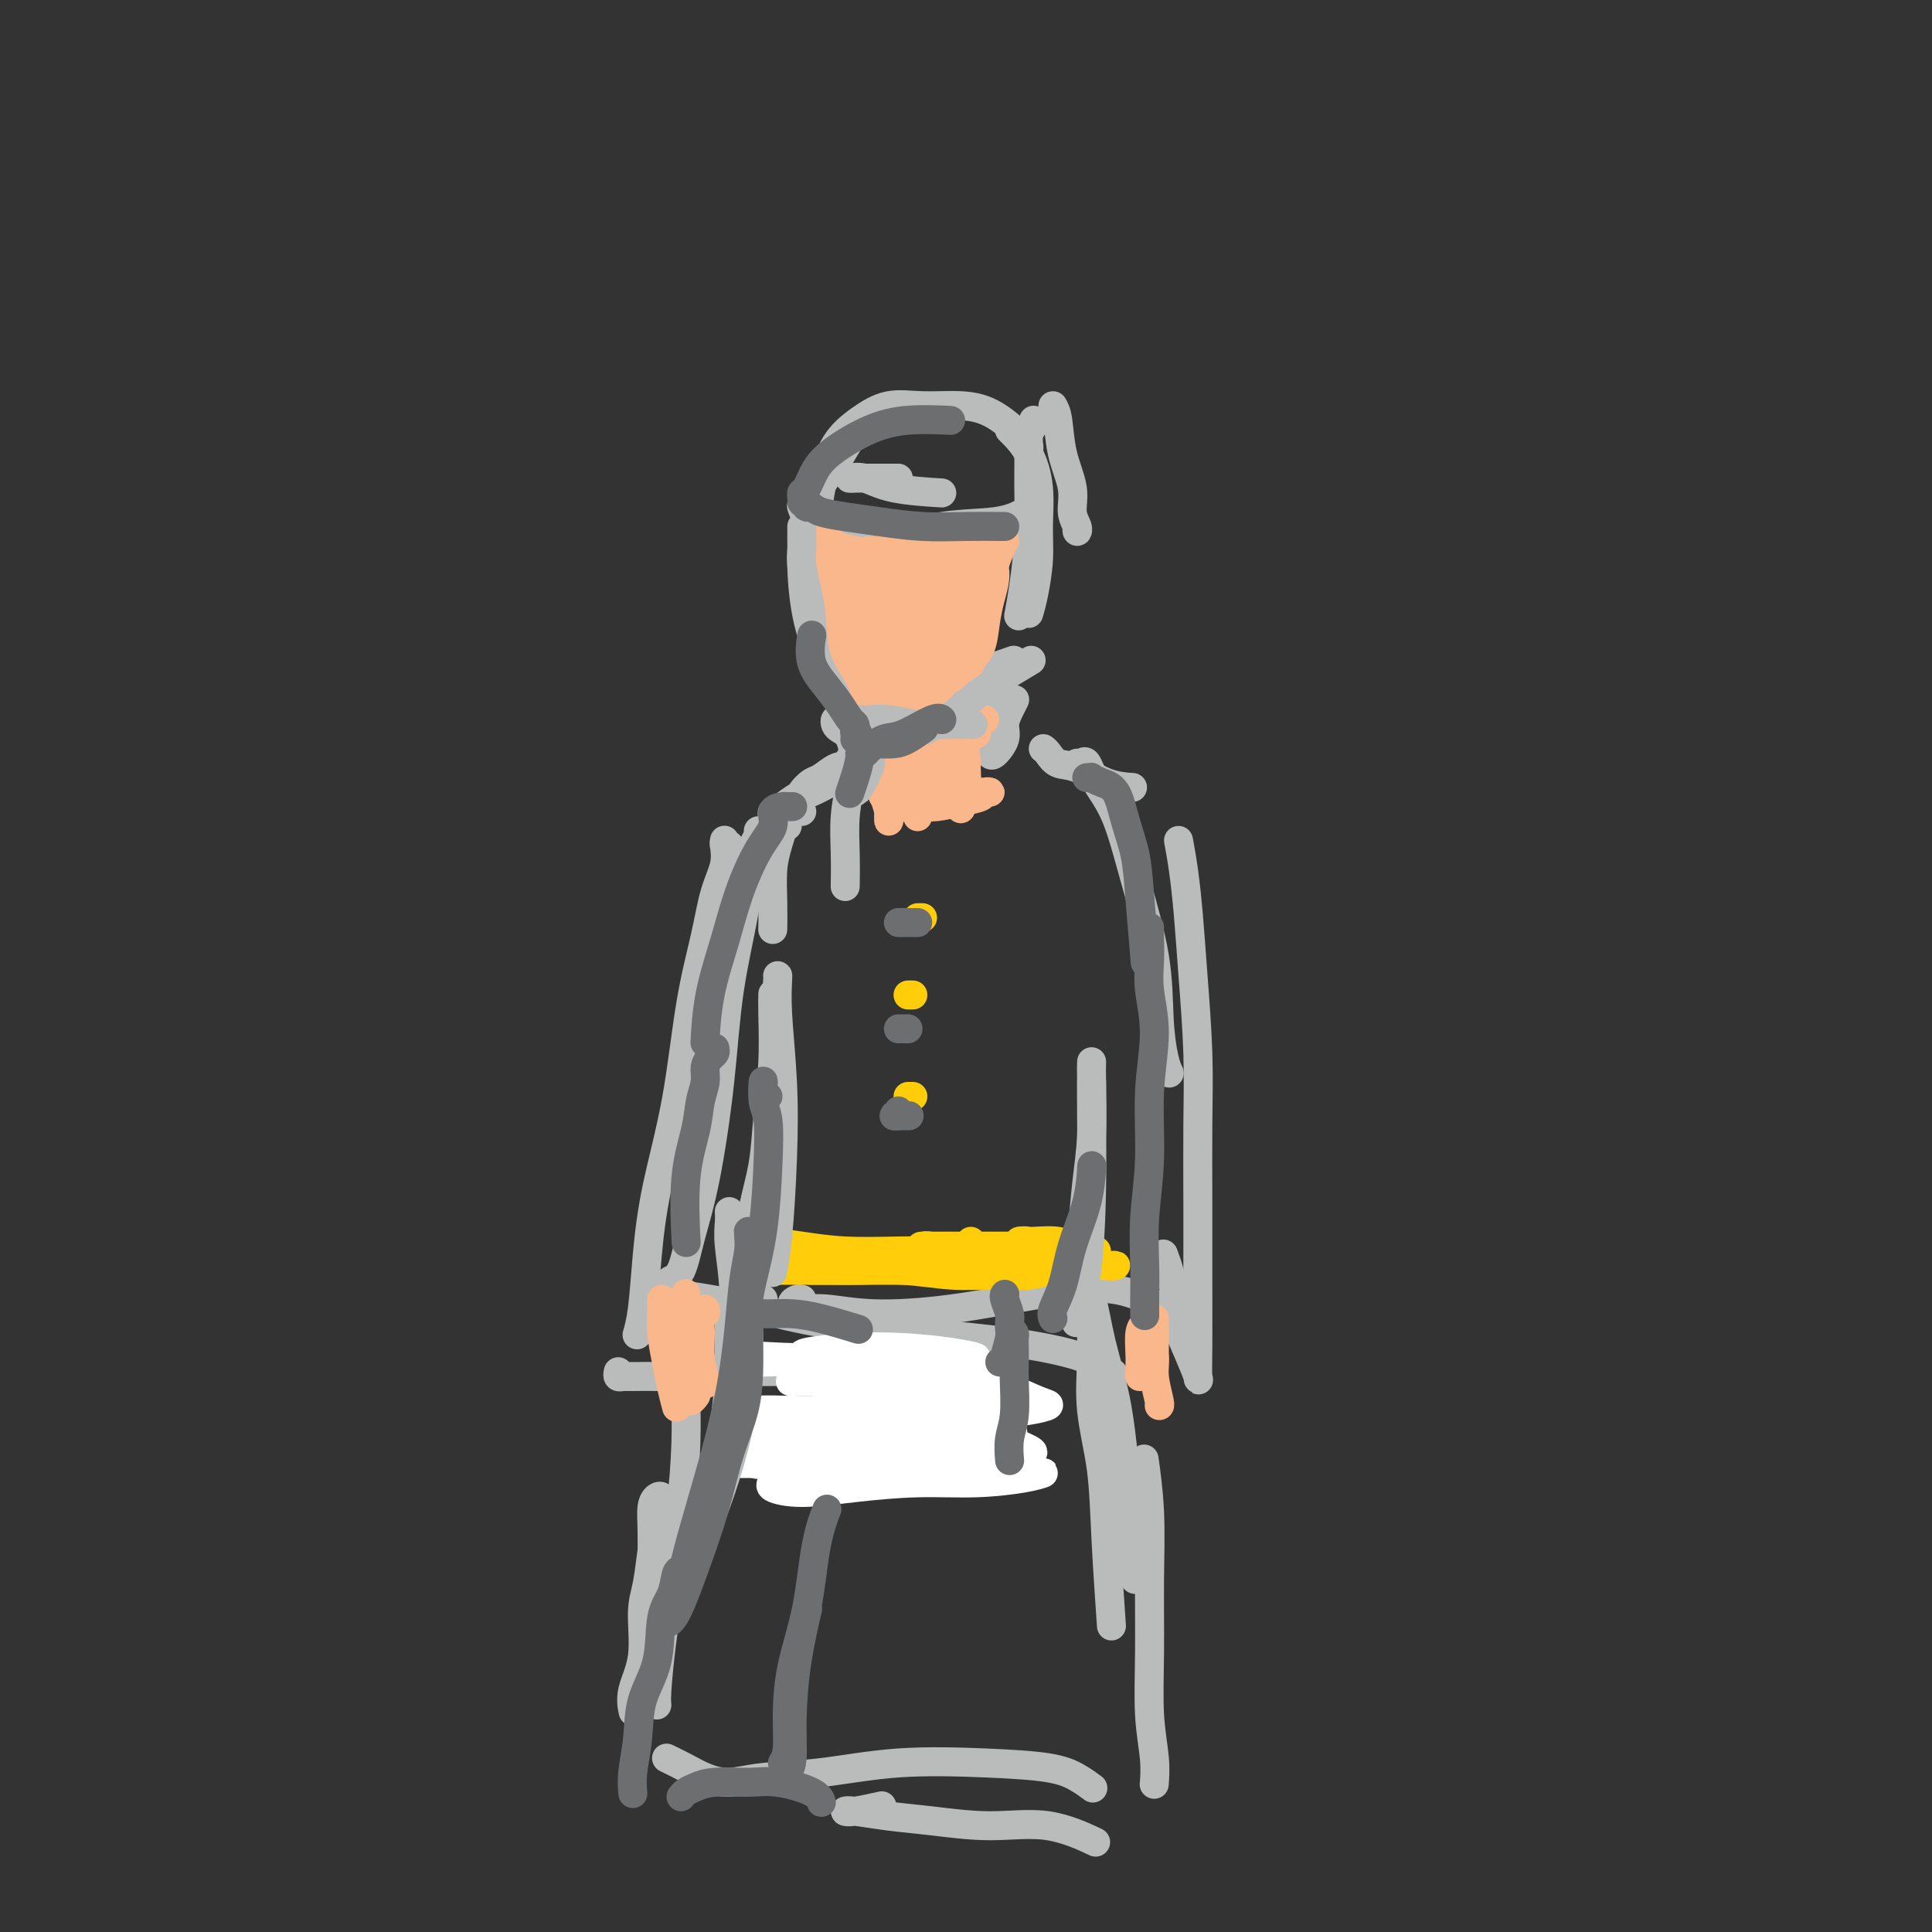 <svg viewBox='0 0 400 400' version='1.1' xmlns='http://www.w3.org/2000/svg' xmlns:xlink='http://www.w3.org/1999/xlink'><rect x="0" y="0" width="400" height="400" fill="#333333" stroke="none"/><g fill='none' stroke='rgb(186,187,187)' stroke-width='6' stroke-linecap='round' stroke-linejoin='round'><path d='M183,87c0.058,-0.207 0.117,-0.414 -1,0c-1.117,0.414 -3.408,1.450 -5,3c-1.592,1.550 -2.484,3.614 -4,6c-1.516,2.386 -3.658,5.094 -5,8c-1.342,2.906 -1.886,6.010 -2,10c-0.114,3.990 0.202,8.866 1,13c0.798,4.134 2.077,7.525 4,11c1.923,3.475 4.491,7.032 7,9c2.509,1.968 4.960,2.345 8,2c3.040,-0.345 6.671,-1.412 10,-3c3.329,-1.588 6.358,-3.697 8,-5c1.642,-1.303 1.898,-1.801 2,-2c0.102,-0.199 0.051,-0.100 0,0'/><path d='M213,93c0.097,-0.341 0.194,-0.682 -1,-2c-1.194,-1.318 -3.679,-3.613 -6,-5c-2.321,-1.387 -4.477,-1.865 -7,-2c-2.523,-0.135 -5.414,0.074 -8,0c-2.586,-0.074 -4.867,-0.432 -7,0c-2.133,0.432 -4.118,1.654 -6,3c-1.882,1.346 -3.660,2.817 -5,5c-1.340,2.183 -2.241,5.077 -3,9c-0.759,3.923 -1.376,8.874 -2,13c-0.624,4.126 -1.256,7.427 -1,11c0.256,3.573 1.401,7.419 3,10c1.599,2.581 3.652,3.896 7,5c3.348,1.104 7.990,1.997 12,2c4.010,0.003 7.387,-0.884 11,-2c3.613,-1.116 7.461,-2.462 9,-3c1.539,-0.538 0.770,-0.269 0,0'/><path d='M166,105c-0.059,-0.186 -0.117,-0.372 0,0c0.117,0.372 0.410,1.303 1,2c0.590,0.697 1.478,1.162 4,2c2.522,0.838 6.680,2.049 11,2c4.320,-0.049 8.804,-1.358 13,-2c4.196,-0.642 8.104,-0.615 11,-1c2.896,-0.385 4.780,-1.181 6,-2c1.220,-0.819 1.777,-1.663 2,-2c0.223,-0.337 0.111,-0.169 0,0'/><path d='M186,99c-2.243,0.004 -4.486,0.008 -6,0c-1.514,-0.008 -2.299,-0.026 -3,0c-0.701,0.026 -1.318,0.098 -1,0c0.318,-0.098 1.570,-0.367 3,0c1.430,0.367 3.039,1.368 6,2c2.961,0.632 7.275,0.895 9,1c1.725,0.105 0.863,0.053 0,0'/><path d='M218,84c0.372,0.653 0.745,1.306 1,3c0.255,1.694 0.394,4.431 1,7c0.606,2.569 1.679,4.972 2,7c0.321,2.028 -0.110,3.682 0,5c0.110,1.318 0.761,2.302 1,3c0.239,0.698 0.064,1.111 0,1c-0.064,-0.111 -0.018,-0.746 0,-1c0.018,-0.254 0.009,-0.127 0,0'/><path d='M176,157c-0.030,0.130 -0.061,0.260 0,1c0.061,0.740 0.212,2.091 0,4c-0.212,1.909 -0.789,4.378 -1,7c-0.211,2.622 -0.057,5.398 0,8c0.057,2.602 0.016,5.029 0,6c-0.016,0.971 -0.008,0.485 0,0'/><path d='M177,158c0.000,0.536 0.000,1.071 0,2c0.000,0.929 0.000,2.250 0,3c0.000,0.750 0.000,0.929 0,1c-0.000,0.071 0.000,0.036 0,0'/><path d='M166,168c-0.406,-0.355 -0.811,-0.710 -1,-1c-0.189,-0.290 -0.161,-0.516 0,-1c0.161,-0.484 0.454,-1.228 1,-2c0.546,-0.772 1.345,-1.573 2,-2c0.655,-0.427 1.166,-0.480 2,-1c0.834,-0.520 1.990,-1.505 3,-2c1.010,-0.495 1.873,-0.499 2,0c0.127,0.499 -0.483,1.499 -1,2c-0.517,0.501 -0.941,0.501 -2,1c-1.059,0.499 -2.753,1.496 -4,2c-1.247,0.504 -2.047,0.513 -3,1c-0.953,0.487 -2.060,1.450 -3,2c-0.940,0.550 -1.715,0.687 -2,1c-0.285,0.313 -0.082,0.804 0,1c0.082,0.196 0.041,0.098 0,0'/><path d='M163,171c-0.340,0.188 -0.679,0.377 -1,1c-0.321,0.623 -0.622,1.681 -1,3c-0.378,1.319 -0.833,2.900 -1,5c-0.167,2.100 -0.045,4.719 0,7c0.045,2.281 0.013,4.223 0,5c-0.013,0.777 -0.006,0.388 0,0'/><path d='M157,172c0.085,0.301 0.171,0.602 0,1c-0.171,0.398 -0.597,0.892 -1,2c-0.403,1.108 -0.782,2.830 -1,5c-0.218,2.170 -0.275,4.787 -1,9c-0.725,4.213 -2.119,10.021 -3,16c-0.881,5.979 -1.249,12.128 -2,19c-0.751,6.872 -1.886,14.469 -3,20c-1.114,5.531 -2.206,8.998 -3,12c-0.794,3.002 -1.291,5.539 -2,7c-0.709,1.461 -1.631,1.846 -2,2c-0.369,0.154 -0.184,0.077 0,0'/><path d='M147,198c0.342,-1.645 0.684,-3.290 1,-5c0.316,-1.710 0.607,-3.484 1,-5c0.393,-1.516 0.890,-2.773 1,-4c0.110,-1.227 -0.167,-2.422 0,-3c0.167,-0.578 0.778,-0.537 1,-1c0.222,-0.463 0.056,-1.429 0,-2c-0.056,-0.571 -0.001,-0.745 0,-1c0.001,-0.255 -0.053,-0.589 0,-1c0.053,-0.411 0.212,-0.898 0,-1c-0.212,-0.102 -0.795,0.181 -1,0c-0.205,-0.181 -0.032,-0.827 0,-1c0.032,-0.173 -0.078,0.126 0,1c0.078,0.874 0.342,2.322 0,4c-0.342,1.678 -1.292,3.587 -2,6c-0.708,2.413 -1.173,5.330 -2,9c-0.827,3.670 -2.014,8.095 -3,14c-0.986,5.905 -1.770,13.292 -3,20c-1.230,6.708 -2.904,12.737 -4,18c-1.096,5.263 -1.613,9.761 -2,14c-0.387,4.239 -0.643,8.218 -1,11c-0.357,2.782 -0.816,4.366 -1,5c-0.184,0.634 -0.092,0.317 0,0'/><path d='M128,284c-0.081,0.423 -0.163,0.847 0,1c0.163,0.153 0.569,0.037 1,0c0.431,-0.037 0.885,0.005 2,0c1.115,-0.005 2.890,-0.057 5,0c2.110,0.057 4.556,0.224 8,0c3.444,-0.224 7.885,-0.838 13,-1c5.115,-0.162 10.905,0.128 16,1c5.095,0.872 9.495,2.325 13,4c3.505,1.675 6.115,3.573 8,5c1.885,1.427 3.046,2.384 4,3c0.954,0.616 1.701,0.890 2,1c0.299,0.110 0.149,0.055 0,0'/><path d='M157,299c-0.315,0.366 -0.630,0.731 -1,1c-0.370,0.269 -0.796,0.440 -1,1c-0.204,0.560 -0.185,1.509 1,2c1.185,0.491 3.537,0.524 7,1c3.463,0.476 8.036,1.396 13,1c4.964,-0.396 10.320,-2.106 15,-3c4.680,-0.894 8.683,-0.971 12,-1c3.317,-0.029 5.948,-0.008 7,0c1.052,0.008 0.526,0.004 0,0'/><path d='M223,158c0.344,0.085 0.688,0.170 1,0c0.312,-0.170 0.591,-0.596 1,0c0.409,0.596 0.946,2.215 2,4c1.054,1.785 2.625,3.738 4,7c1.375,3.262 2.554,7.834 4,13c1.446,5.166 3.158,10.926 4,16c0.842,5.074 0.813,9.463 1,13c0.187,3.537 0.589,6.221 1,8c0.411,1.779 0.832,2.651 1,3c0.168,0.349 0.084,0.174 0,0'/><path d='M244,174c0.332,1.806 0.663,3.613 1,6c0.337,2.387 0.679,5.355 1,9c0.321,3.645 0.622,7.966 1,13c0.378,5.034 0.833,10.782 1,16c0.167,5.218 0.044,9.906 0,15c-0.044,5.094 -0.010,10.595 0,16c0.010,5.405 -0.003,10.716 0,16c0.003,5.284 0.021,10.541 0,14c-0.021,3.459 -0.083,5.119 0,6c0.083,0.881 0.310,0.983 0,0c-0.310,-0.983 -1.158,-3.050 -2,-5c-0.842,-1.950 -1.680,-3.784 -2,-5c-0.320,-1.216 -0.123,-1.815 0,-3c0.123,-1.185 0.173,-2.956 0,-4c-0.173,-1.044 -0.568,-1.363 -1,-2c-0.432,-0.637 -0.899,-1.593 -1,-2c-0.101,-0.407 0.165,-0.263 0,-1c-0.165,-0.737 -0.761,-2.353 -1,-3c-0.239,-0.647 -0.119,-0.323 0,0'/><path d='M206,140c-0.030,0.262 -0.061,0.525 0,1c0.061,0.475 0.212,1.164 0,2c-0.212,0.836 -0.787,1.820 -1,3c-0.213,1.180 -0.063,2.556 0,4c0.063,1.444 0.041,2.956 0,4c-0.041,1.044 -0.099,1.619 0,2c0.099,0.381 0.356,0.568 1,0c0.644,-0.568 1.675,-1.890 2,-3c0.325,-1.110 -0.057,-2.009 0,-3c0.057,-0.991 0.554,-2.075 1,-3c0.446,-0.925 0.842,-1.693 1,-2c0.158,-0.307 0.079,-0.154 0,0'/><path d='M216,155c0.279,0.204 0.559,0.409 1,1c0.441,0.591 1.044,1.570 2,2c0.956,0.430 2.267,0.311 4,1c1.733,0.689 3.890,2.185 6,3c2.110,0.815 4.174,0.947 5,1c0.826,0.053 0.413,0.026 0,0'/><path d='M142,276c-0.001,0.153 -0.003,0.306 0,1c0.003,0.694 0.009,1.929 0,4c-0.009,2.071 -0.033,4.980 0,8c0.033,3.020 0.124,6.153 0,10c-0.124,3.847 -0.464,8.407 -1,13c-0.536,4.593 -1.268,9.217 -2,14c-0.732,4.783 -1.464,9.725 -2,14c-0.536,4.275 -0.875,7.882 -1,10c-0.125,2.118 -0.036,2.748 0,3c0.036,0.252 0.018,0.126 0,0'/><path d='M135,332c-0.006,-2.189 -0.012,-4.377 0,-7c0.012,-2.623 0.043,-5.679 0,-8c-0.043,-2.321 -0.158,-3.906 0,-5c0.158,-1.094 0.589,-1.695 1,-2c0.411,-0.305 0.801,-0.312 1,0c0.199,0.312 0.207,0.942 0,2c-0.207,1.058 -0.628,2.542 -1,4c-0.372,1.458 -0.696,2.889 -1,5c-0.304,2.111 -0.589,4.902 -1,7c-0.411,2.098 -0.947,3.501 -1,6c-0.053,2.499 0.378,6.092 0,9c-0.378,2.908 -1.563,5.129 -2,7c-0.437,1.871 -0.125,3.392 0,4c0.125,0.608 0.062,0.304 0,0'/><path d='M138,364c1.352,0.656 2.703,1.312 4,2c1.297,0.688 2.539,1.406 4,2c1.461,0.594 3.140,1.062 5,1c1.860,-0.062 3.900,-0.655 7,-1c3.100,-0.345 7.259,-0.441 12,-1c4.741,-0.559 10.062,-1.582 16,-2c5.938,-0.418 12.492,-0.231 18,0c5.508,0.231 9.971,0.505 13,1c3.029,0.495 4.623,1.210 6,2c1.377,0.790 2.536,1.654 3,2c0.464,0.346 0.232,0.173 0,0'/><path d='M182,374c0.501,-0.111 1.002,-0.223 0,0c-1.002,0.223 -3.505,0.780 -5,1c-1.495,0.220 -1.980,0.102 -2,0c-0.020,-0.102 0.426,-0.188 2,0c1.574,0.188 4.276,0.650 7,1c2.724,0.350 5.470,0.588 9,1c3.530,0.412 7.843,0.997 12,1c4.157,0.003 8.158,-0.576 12,0c3.842,0.576 7.526,2.307 9,3c1.474,0.693 0.737,0.346 0,0'/><path d='M239,369c-0.030,0.373 -0.061,0.746 0,0c0.061,-0.746 0.213,-2.610 0,-5c-0.213,-2.390 -0.793,-5.307 -1,-9c-0.207,-3.693 -0.042,-8.161 0,-13c0.042,-4.839 -0.040,-10.050 0,-15c0.040,-4.950 0.203,-9.640 0,-14c-0.203,-4.360 -0.772,-8.388 -1,-10c-0.228,-1.612 -0.114,-0.806 0,0'/><path d='M137,266c-0.331,0.329 -0.662,0.658 0,1c0.662,0.342 2.317,0.696 4,1c1.683,0.304 3.395,0.556 6,1c2.605,0.444 6.103,1.080 10,2c3.897,0.920 8.194,2.124 14,3c5.806,0.876 13.122,1.422 20,2c6.878,0.578 13.318,1.186 19,2c5.682,0.814 10.607,1.835 14,3c3.393,1.165 5.255,2.476 6,3c0.745,0.524 0.372,0.262 0,0'/><path d='M166,269c-0.275,-0.081 -0.549,-0.161 -1,0c-0.451,0.161 -1.077,0.564 -1,1c0.077,0.436 0.859,0.906 2,1c1.141,0.094 2.642,-0.189 5,0c2.358,0.189 5.572,0.850 10,1c4.428,0.150 10.071,-0.211 16,-1c5.929,-0.789 12.146,-2.005 18,-3c5.854,-0.995 11.345,-1.768 16,-1c4.655,0.768 8.473,3.077 10,4c1.527,0.923 0.764,0.462 0,0'/><path d='M214,87c0.114,0.277 0.227,0.555 0,1c-0.227,0.445 -0.796,1.058 -1,2c-0.204,0.942 -0.044,2.215 0,4c0.044,1.785 -0.027,4.083 0,7c0.027,2.917 0.152,6.452 0,10c-0.152,3.548 -0.579,7.109 -1,10c-0.421,2.891 -0.834,5.112 -1,6c-0.166,0.888 -0.083,0.444 0,0'/><path d='M213,127c0.307,-1.058 0.613,-2.117 1,-4c0.387,-1.883 0.854,-4.592 1,-7c0.146,-2.408 -0.027,-4.516 0,-7c0.027,-2.484 0.256,-5.345 0,-8c-0.256,-2.655 -0.996,-5.103 -2,-7c-1.004,-1.897 -2.270,-3.241 -3,-4c-0.730,-0.759 -0.923,-0.931 -1,-1c-0.077,-0.069 -0.039,-0.034 0,0'/></g>
<g fill='none' stroke='rgb(251,183,140)' stroke-width='6' stroke-linecap='round' stroke-linejoin='round'><path d='M169,116c-0.397,0.762 -0.793,1.524 -1,2c-0.207,0.476 -0.223,0.667 0,2c0.223,1.333 0.686,3.808 1,6c0.314,2.192 0.480,4.102 1,6c0.520,1.898 1.396,3.783 2,5c0.604,1.217 0.936,1.767 1,2c0.064,0.233 -0.141,0.149 0,0c0.141,-0.149 0.627,-0.362 1,-1c0.373,-0.638 0.632,-1.702 1,-2c0.368,-0.298 0.844,0.169 1,0c0.156,-0.169 -0.010,-0.973 0,-2c0.010,-1.027 0.195,-2.276 0,-3c-0.195,-0.724 -0.770,-0.921 -1,-1c-0.230,-0.079 -0.115,-0.039 0,0'/><path d='M168,114c-0.002,0.191 -0.003,0.383 0,1c0.003,0.617 0.011,1.661 0,2c-0.011,0.339 -0.041,-0.027 0,1c0.041,1.027 0.151,3.448 0,5c-0.151,1.552 -0.564,2.236 0,4c0.564,1.764 2.106,4.607 3,7c0.894,2.393 1.141,4.335 2,6c0.859,1.665 2.331,3.054 4,4c1.669,0.946 3.536,1.450 5,2c1.464,0.550 2.526,1.145 4,1c1.474,-0.145 3.362,-1.031 5,-2c1.638,-0.969 3.027,-2.023 4,-3c0.973,-0.977 1.531,-1.878 2,-3c0.469,-1.122 0.848,-2.463 1,-3c0.152,-0.537 0.076,-0.268 0,0'/><path d='M173,113c-0.000,0.228 -0.001,0.456 0,1c0.001,0.544 0.003,1.404 0,3c-0.003,1.596 -0.011,3.928 0,6c0.011,2.072 0.042,3.882 0,6c-0.042,2.118 -0.155,4.542 0,6c0.155,1.458 0.580,1.950 1,2c0.420,0.050 0.837,-0.343 1,-1c0.163,-0.657 0.073,-1.579 0,-3c-0.073,-1.421 -0.128,-3.342 0,-5c0.128,-1.658 0.440,-3.051 0,-5c-0.440,-1.949 -1.631,-4.452 -2,-6c-0.369,-1.548 0.083,-2.141 0,-3c-0.083,-0.859 -0.700,-1.985 -1,-2c-0.300,-0.015 -0.284,1.082 0,2c0.284,0.918 0.835,1.657 1,3c0.165,1.343 -0.058,3.288 0,5c0.058,1.712 0.396,3.190 1,5c0.604,1.810 1.472,3.953 2,6c0.528,2.047 0.715,4.000 1,5c0.285,1.000 0.668,1.049 1,1c0.332,-0.049 0.612,-0.194 1,-1c0.388,-0.806 0.885,-2.273 1,-4c0.115,-1.727 -0.150,-3.715 0,-6c0.150,-2.285 0.716,-4.868 1,-7c0.284,-2.132 0.286,-3.812 0,-5c-0.286,-1.188 -0.861,-1.885 -1,-2c-0.139,-0.115 0.159,0.351 0,1c-0.159,0.649 -0.773,1.483 -1,3c-0.227,1.517 -0.065,3.719 0,6c0.065,2.281 0.032,4.640 0,7'/><path d='M179,131c-0.296,3.234 -0.037,3.820 0,5c0.037,1.180 -0.148,2.954 0,4c0.148,1.046 0.628,1.365 1,1c0.372,-0.365 0.635,-1.414 1,-3c0.365,-1.586 0.830,-3.711 1,-6c0.170,-2.289 0.045,-4.743 0,-7c-0.045,-2.257 -0.008,-4.318 0,-6c0.008,-1.682 -0.012,-2.986 0,-3c0.012,-0.014 0.055,1.263 0,3c-0.055,1.737 -0.207,3.934 0,6c0.207,2.066 0.773,4.001 1,6c0.227,1.999 0.116,4.061 0,6c-0.116,1.939 -0.238,3.756 0,5c0.238,1.244 0.834,1.915 1,2c0.166,0.085 -0.099,-0.416 0,-1c0.099,-0.584 0.562,-1.252 1,-3c0.438,-1.748 0.849,-4.577 1,-7c0.151,-2.423 0.040,-4.440 0,-7c-0.040,-2.560 -0.011,-5.662 0,-8c0.011,-2.338 0.003,-3.910 0,-4c-0.003,-0.090 -0.001,1.303 0,3c0.001,1.697 -0.001,3.699 0,6c0.001,2.301 0.003,4.900 0,7c-0.003,2.100 -0.012,3.702 0,6c0.012,2.298 0.045,5.293 0,7c-0.045,1.707 -0.167,2.128 0,2c0.167,-0.128 0.622,-0.804 1,-2c0.378,-1.196 0.679,-2.913 1,-5c0.321,-2.087 0.660,-4.543 1,-7'/><path d='M189,131c0.691,-3.118 0.917,-4.912 1,-7c0.083,-2.088 0.022,-4.471 0,-6c-0.022,-1.529 -0.006,-2.206 0,-2c0.006,0.206 0.002,1.294 0,3c-0.002,1.706 -0.001,4.030 0,6c0.001,1.970 0.003,3.588 0,6c-0.003,2.412 -0.009,5.620 0,8c0.009,2.380 0.034,3.933 0,5c-0.034,1.067 -0.128,1.647 0,1c0.128,-0.647 0.479,-2.521 1,-5c0.521,-2.479 1.211,-5.565 2,-8c0.789,-2.435 1.677,-4.221 2,-6c0.323,-1.779 0.083,-3.552 0,-5c-0.083,-1.448 -0.007,-2.570 0,-3c0.007,-0.430 -0.055,-0.167 0,0c0.055,0.167 0.225,0.239 0,1c-0.225,0.761 -0.847,2.212 -1,4c-0.153,1.788 0.162,3.914 0,6c-0.162,2.086 -0.800,4.132 -1,6c-0.200,1.868 0.039,3.557 0,5c-0.039,1.443 -0.357,2.640 0,3c0.357,0.360 1.387,-0.115 2,-1c0.613,-0.885 0.809,-2.178 1,-4c0.191,-1.822 0.377,-4.172 1,-6c0.623,-1.828 1.684,-3.134 2,-5c0.316,-1.866 -0.114,-4.293 0,-6c0.114,-1.707 0.773,-2.695 1,-3c0.227,-0.305 0.023,0.072 0,1c-0.023,0.928 0.136,2.408 0,4c-0.136,1.592 -0.568,3.296 -1,5'/><path d='M199,128c-0.158,2.483 -0.055,3.689 0,5c0.055,1.311 0.060,2.726 0,4c-0.060,1.274 -0.185,2.407 0,3c0.185,0.593 0.679,0.645 1,0c0.321,-0.645 0.469,-1.988 1,-3c0.531,-1.012 1.446,-1.692 2,-3c0.554,-1.308 0.747,-3.243 1,-5c0.253,-1.757 0.565,-3.336 1,-5c0.435,-1.664 0.992,-3.413 1,-5c0.008,-1.587 -0.534,-3.013 -1,-4c-0.466,-0.987 -0.856,-1.535 -1,-2c-0.144,-0.465 -0.041,-0.847 0,-1c0.041,-0.153 0.021,-0.076 0,0'/><path d='M203,128c0.362,-0.332 0.724,-0.663 1,-2c0.276,-1.337 0.466,-3.678 1,-6c0.534,-2.322 1.413,-4.625 2,-6c0.587,-1.375 0.882,-1.821 1,-2c0.118,-0.179 0.059,-0.089 0,0'/><path d='M184,153c0.115,0.110 0.231,0.220 0,1c-0.231,0.780 -0.808,2.229 -1,3c-0.192,0.771 0.001,0.865 0,2c-0.001,1.135 -0.196,3.312 0,5c0.196,1.688 0.785,2.888 1,4c0.215,1.112 0.057,2.134 0,2c-0.057,-0.134 -0.014,-1.426 0,-3c0.014,-1.574 0.000,-3.429 0,-5c-0.000,-1.571 0.014,-2.858 0,-4c-0.014,-1.142 -0.056,-2.140 0,-3c0.056,-0.860 0.210,-1.581 0,-2c-0.210,-0.419 -0.785,-0.537 -1,0c-0.215,0.537 -0.069,1.728 0,3c0.069,1.272 0.061,2.623 0,4c-0.061,1.377 -0.175,2.778 0,4c0.175,1.222 0.639,2.263 1,3c0.361,0.737 0.619,1.170 1,1c0.381,-0.170 0.886,-0.944 1,-2c0.114,-1.056 -0.163,-2.393 0,-4c0.163,-1.607 0.764,-3.484 1,-5c0.236,-1.516 0.105,-2.671 0,-3c-0.105,-0.329 -0.186,0.166 0,1c0.186,0.834 0.638,2.005 1,3c0.362,0.995 0.633,1.814 1,3c0.367,1.186 0.830,2.738 1,4c0.170,1.262 0.045,2.235 0,3c-0.045,0.765 -0.012,1.321 0,1c0.012,-0.321 0.003,-1.520 0,-2c-0.003,-0.480 -0.002,-0.240 0,0'/><path d='M185,155c-0.070,0.308 -0.140,0.617 0,1c0.140,0.383 0.488,0.842 1,1c0.512,0.158 1.186,0.015 2,0c0.814,-0.015 1.767,0.097 3,0c1.233,-0.097 2.748,-0.405 4,-1c1.252,-0.595 2.243,-1.479 3,-2c0.757,-0.521 1.281,-0.679 2,-1c0.719,-0.321 1.634,-0.806 2,-1c0.366,-0.194 0.183,-0.097 0,0'/><path d='M189,153c0.162,0.419 0.324,0.839 0,1c-0.324,0.161 -1.136,0.065 -1,0c0.136,-0.065 1.218,-0.098 2,0c0.782,0.098 1.262,0.328 2,0c0.738,-0.328 1.733,-1.212 3,-2c1.267,-0.788 2.807,-1.479 4,-2c1.193,-0.521 2.038,-0.873 3,-1c0.962,-0.127 2.042,-0.028 2,0c-0.042,0.028 -1.206,-0.013 -2,0c-0.794,0.013 -1.219,0.081 -2,0c-0.781,-0.081 -1.920,-0.310 -3,0c-1.080,0.310 -2.102,1.158 -3,2c-0.898,0.842 -1.673,1.677 -3,2c-1.327,0.323 -3.205,0.136 -4,0c-0.795,-0.136 -0.505,-0.219 -1,0c-0.495,0.219 -1.773,0.739 -2,1c-0.227,0.261 0.598,0.263 1,0c0.402,-0.263 0.381,-0.790 1,-1c0.619,-0.210 1.877,-0.102 3,0c1.123,0.102 2.109,0.199 3,0c0.891,-0.199 1.686,-0.694 3,-1c1.314,-0.306 3.146,-0.422 4,-1c0.854,-0.578 0.730,-1.617 1,-2c0.270,-0.383 0.934,-0.109 1,0c0.066,0.109 -0.467,0.055 -1,0'/><path d='M200,149c2.459,-0.859 0.606,-0.506 0,0c-0.606,0.506 0.034,1.166 0,2c-0.034,0.834 -0.742,1.843 -1,3c-0.258,1.157 -0.065,2.461 0,4c0.065,1.539 0.004,3.311 0,5c-0.004,1.689 0.051,3.295 0,4c-0.051,0.705 -0.206,0.509 0,0c0.206,-0.509 0.773,-1.332 1,-3c0.227,-1.668 0.113,-4.182 0,-6c-0.113,-1.818 -0.225,-2.940 0,-4c0.225,-1.060 0.789,-2.059 1,-3c0.211,-0.941 0.070,-1.825 0,-2c-0.070,-0.175 -0.071,0.360 0,1c0.071,0.640 0.212,1.384 0,2c-0.212,0.616 -0.778,1.103 -1,2c-0.222,0.897 -0.101,2.203 0,3c0.101,0.797 0.181,1.084 0,2c-0.181,0.916 -0.622,2.463 -1,3c-0.378,0.537 -0.694,0.066 -1,0c-0.306,-0.066 -0.603,0.272 -1,0c-0.397,-0.272 -0.894,-1.155 -1,-2c-0.106,-0.845 0.180,-1.651 0,-3c-0.180,-1.349 -0.825,-3.242 -1,-4c-0.175,-0.758 0.122,-0.383 0,0c-0.122,0.383 -0.663,0.773 -1,2c-0.337,1.227 -0.472,3.289 -1,5c-0.528,1.711 -1.451,3.069 -2,4c-0.549,0.931 -0.724,1.435 -1,2c-0.276,0.565 -0.651,1.191 -1,1c-0.349,-0.191 -0.671,-1.197 -1,-2c-0.329,-0.803 -0.664,-1.401 -1,-2'/><path d='M187,163c-0.537,-0.800 -0.879,-0.800 -1,-1c-0.121,-0.200 -0.021,-0.600 0,-1c0.021,-0.400 -0.037,-0.802 0,-1c0.037,-0.198 0.167,-0.194 0,0c-0.167,0.194 -0.633,0.577 -1,1c-0.367,0.423 -0.636,0.887 -1,1c-0.364,0.113 -0.822,-0.125 -1,0c-0.178,0.125 -0.075,0.612 0,1c0.075,0.388 0.123,0.678 0,1c-0.123,0.322 -0.418,0.675 0,1c0.418,0.325 1.549,0.620 2,1c0.451,0.380 0.223,0.845 1,1c0.777,0.155 2.561,-0.001 4,0c1.439,0.001 2.534,0.158 4,0c1.466,-0.158 3.304,-0.631 5,-1c1.696,-0.369 3.251,-0.635 4,-1c0.749,-0.365 0.690,-0.830 1,-1c0.310,-0.170 0.987,-0.046 1,0c0.013,0.046 -0.637,0.012 -1,0c-0.363,-0.012 -0.437,-0.003 -1,0c-0.563,0.003 -1.613,0.002 -2,0c-0.387,-0.002 -0.111,-0.003 -1,0c-0.889,0.003 -2.942,0.011 -4,0c-1.058,-0.011 -1.121,-0.041 -2,0c-0.879,0.041 -2.575,0.155 -4,0c-1.425,-0.155 -2.578,-0.578 -4,-1c-1.422,-0.422 -3.114,-0.845 -4,-1c-0.886,-0.155 -0.968,-0.044 -1,0c-0.032,0.044 -0.016,0.022 0,0'/><path d='M171,111c-0.341,0.115 -0.681,0.230 -1,0c-0.319,-0.230 -0.616,-0.805 -1,-1c-0.384,-0.195 -0.855,-0.011 -1,0c-0.145,0.011 0.035,-0.152 0,0c-0.035,0.152 -0.286,0.618 0,1c0.286,0.382 1.109,0.680 2,1c0.891,0.320 1.849,0.660 3,1c1.151,0.340 2.496,0.678 4,1c1.504,0.322 3.166,0.626 5,1c1.834,0.374 3.840,0.818 6,1c2.160,0.182 4.474,0.101 6,0c1.526,-0.101 2.265,-0.223 3,0c0.735,0.223 1.467,0.791 2,1c0.533,0.209 0.867,0.060 1,0c0.133,-0.060 0.067,-0.030 0,0'/><path d='M175,115c0.397,0.113 0.794,0.226 2,0c1.206,-0.226 3.222,-0.793 5,-1c1.778,-0.207 3.317,-0.056 5,0c1.683,0.056 3.509,0.015 5,0c1.491,-0.015 2.647,-0.004 4,0c1.353,0.004 2.903,0.001 4,0c1.097,-0.001 1.742,-0.000 2,0c0.258,0.000 0.129,0.000 0,0'/></g>
<g fill='none' stroke='rgb(255,205,10)' stroke-width='6' stroke-linecap='round' stroke-linejoin='round'><path d='M191,190c-0.417,0.000 -0.833,0.000 -1,0c-0.167,0.000 -0.083,0.000 0,0'/><path d='M189,206c-0.417,0.000 -0.833,0.000 -1,0c-0.167,0.000 -0.083,0.000 0,0'/><path d='M189,227c-0.417,0.000 -0.833,0.000 -1,0c-0.167,0.000 -0.083,0.000 0,0'/><path d='M156,257c-0.200,-0.398 -0.401,-0.797 0,-1c0.401,-0.203 1.402,-0.212 2,0c0.598,0.212 0.791,0.645 2,1c1.209,0.355 3.435,0.632 6,1c2.565,0.368 5.471,0.827 9,1c3.529,0.173 7.681,0.062 11,0c3.319,-0.062 5.803,-0.073 8,0c2.197,0.073 4.105,0.229 5,0c0.895,-0.229 0.776,-0.845 1,-1c0.224,-0.155 0.791,0.151 1,0c0.209,-0.151 0.060,-0.757 0,-1c-0.060,-0.243 -0.030,-0.121 0,0'/><path d='M155,262c0.336,0.423 0.672,0.845 1,1c0.328,0.155 0.646,0.041 1,0c0.354,-0.041 0.742,-0.011 2,0c1.258,0.011 3.387,0.003 5,0c1.613,-0.003 2.711,-0.001 5,0c2.289,0.001 5.770,0.000 9,0c3.230,-0.000 6.211,-0.000 9,0c2.789,0.000 5.387,0.000 8,0c2.613,-0.000 5.242,-0.000 7,0c1.758,0.000 2.645,0.000 3,0c0.355,-0.000 0.177,-0.000 0,0'/><path d='M168,263c-0.326,0.002 -0.652,0.004 0,0c0.652,-0.004 2.281,-0.016 4,0c1.719,0.016 3.527,0.058 6,0c2.473,-0.058 5.611,-0.215 9,0c3.389,0.215 7.029,0.804 10,1c2.971,0.196 5.272,0.000 8,0c2.728,0.000 5.884,0.196 8,0c2.116,-0.196 3.194,-0.785 4,-1c0.806,-0.215 1.340,-0.058 2,0c0.660,0.058 1.447,0.016 2,0c0.553,-0.016 0.872,-0.004 1,0c0.128,0.004 0.064,0.002 0,0'/><path d='M191,261c-0.202,0.006 -0.404,0.012 0,0c0.404,-0.012 1.413,-0.042 3,0c1.587,0.042 3.750,0.155 6,0c2.250,-0.155 4.586,-0.577 7,-1c2.414,-0.423 4.908,-0.845 7,-1c2.092,-0.155 3.784,-0.041 5,0c1.216,0.041 1.957,0.011 2,0c0.043,-0.011 -0.613,-0.003 -1,0c-0.387,0.003 -0.507,0.001 -1,0c-0.493,-0.001 -1.360,0.001 -2,0c-0.640,-0.001 -1.054,-0.004 -2,0c-0.946,0.004 -2.424,0.015 -4,0c-1.576,-0.015 -3.248,-0.057 -5,0c-1.752,0.057 -3.583,0.211 -6,0c-2.417,-0.211 -5.420,-0.789 -7,-1c-1.580,-0.211 -1.737,-0.057 -2,0c-0.263,0.057 -0.633,0.015 0,0c0.633,-0.015 2.270,-0.004 4,0c1.730,0.004 3.552,0.001 5,0c1.448,-0.001 2.523,-0.000 4,0c1.477,0.000 3.356,0.000 5,0c1.644,-0.000 3.052,-0.000 5,0c1.948,0.000 4.437,0.000 6,0c1.563,-0.000 2.200,-0.000 3,0c0.800,0.000 1.764,0.000 2,0c0.236,-0.000 -0.256,-0.000 -1,0c-0.744,0.000 -1.739,0.000 -2,0c-0.261,-0.000 0.211,-0.000 0,0c-0.211,0.000 -1.106,0.000 -2,0'/><path d='M220,258c-1.044,-0.016 -2.154,-0.057 -3,0c-0.846,0.057 -1.430,0.210 -2,0c-0.570,-0.210 -1.128,-0.784 -2,-1c-0.872,-0.216 -2.060,-0.073 -2,0c0.060,0.073 1.366,0.076 3,0c1.634,-0.076 3.594,-0.231 5,0c1.406,0.231 2.257,0.846 3,1c0.743,0.154 1.376,-0.155 2,0c0.624,0.155 1.237,0.774 1,1c-0.237,0.226 -1.323,0.060 -2,0c-0.677,-0.060 -0.944,-0.013 -1,0c-0.056,0.013 0.098,-0.006 0,0c-0.098,0.006 -0.449,0.039 -1,0c-0.551,-0.039 -1.303,-0.150 -2,0c-0.697,0.150 -1.340,0.562 -2,1c-0.660,0.438 -1.338,0.902 -2,1c-0.662,0.098 -1.307,-0.170 -1,0c0.307,0.170 1.566,0.779 3,1c1.434,0.221 3.043,0.056 5,0c1.957,-0.056 4.263,-0.001 6,0c1.737,0.001 2.904,-0.052 3,0c0.096,0.052 -0.878,0.210 -2,0c-1.122,-0.210 -2.392,-0.788 -3,-1c-0.608,-0.212 -0.555,-0.057 -1,0c-0.445,0.057 -1.389,0.015 -2,0c-0.611,-0.015 -0.889,-0.004 -1,0c-0.111,0.004 -0.056,0.002 0,0'/><path d='M222,261c-1.400,-0.378 -0.400,-0.822 0,-1c0.400,-0.178 0.200,-0.089 0,0'/><path d='M222,260c0.373,-0.030 0.746,-0.061 1,0c0.254,0.061 0.391,0.212 1,0c0.609,-0.212 1.692,-0.789 2,-1c0.308,-0.211 -0.159,-0.057 0,0c0.159,0.057 0.943,0.015 1,0c0.057,-0.015 -0.612,-0.004 -1,0c-0.388,0.004 -0.496,0.001 -1,0c-0.504,-0.001 -1.405,-0.000 -2,0c-0.595,0.000 -0.884,0.000 -1,0c-0.116,-0.000 -0.058,-0.000 0,0'/></g>
<g fill='none' stroke='rgb(186,187,187)' stroke-width='6' stroke-linecap='round' stroke-linejoin='round'><path d='M155,268c-0.004,-1.143 -0.008,-2.286 0,-3c0.008,-0.714 0.029,-0.997 0,-2c-0.029,-1.003 -0.109,-2.724 0,-5c0.109,-2.276 0.407,-5.105 1,-8c0.593,-2.895 1.479,-5.855 2,-9c0.521,-3.145 0.675,-6.475 1,-10c0.325,-3.525 0.819,-7.244 1,-11c0.181,-3.756 0.049,-7.550 0,-10c-0.049,-2.450 -0.014,-3.557 0,-4c0.014,-0.443 0.007,-0.221 0,0'/><path d='M161,202c0.029,-0.045 0.057,-0.089 0,1c-0.057,1.089 -0.201,3.312 0,7c0.201,3.688 0.747,8.842 1,14c0.253,5.158 0.212,10.321 0,16c-0.212,5.679 -0.596,11.875 -1,16c-0.404,4.125 -0.830,6.179 -1,7c-0.170,0.821 -0.085,0.411 0,0'/><path d='M224,272c-0.429,-0.331 -0.858,-0.661 -1,-1c-0.142,-0.339 0.004,-0.685 0,-2c-0.004,-1.315 -0.159,-3.598 0,-6c0.159,-2.402 0.631,-4.924 1,-8c0.369,-3.076 0.635,-6.705 1,-10c0.365,-3.295 0.830,-6.254 1,-10c0.170,-3.746 0.046,-8.278 0,-11c-0.046,-2.722 -0.013,-3.635 0,-4c0.013,-0.365 0.007,-0.183 0,0'/><path d='M226,224c-0.014,1.695 -0.029,3.391 0,7c0.029,3.609 0.100,9.132 0,15c-0.100,5.868 -0.373,12.080 -1,17c-0.627,4.920 -1.608,8.549 -2,10c-0.392,1.451 -0.196,0.726 0,0'/><path d='M151,251c-0.009,-0.136 -0.019,-0.272 0,0c0.019,0.272 0.066,0.952 0,2c-0.066,1.048 -0.244,2.463 0,5c0.244,2.537 0.909,6.197 1,11c0.091,4.803 -0.393,10.748 -1,17c-0.607,6.252 -1.338,12.810 -3,19c-1.662,6.190 -4.255,12.013 -6,16c-1.745,3.987 -2.641,6.139 -3,7c-0.359,0.861 -0.179,0.430 0,0'/><path d='M222,262c0.360,0.264 0.719,0.529 1,1c0.281,0.471 0.483,1.149 1,2c0.517,0.851 1.347,1.874 2,4c0.653,2.126 1.128,5.354 2,9c0.872,3.646 2.143,7.709 3,12c0.857,4.291 1.302,8.810 2,15c0.698,6.190 1.649,14.051 2,18c0.351,3.949 0.100,3.985 0,4c-0.100,0.015 -0.050,0.007 0,0'/></g>
<g fill='none' stroke='rgb(255,255,255)' stroke-width='6' stroke-linecap='round' stroke-linejoin='round'><path d='M160,307c0.115,-0.077 0.231,-0.154 0,0c-0.231,0.154 -0.807,0.539 0,1c0.807,0.461 2.999,0.996 6,1c3.001,0.004 6.812,-0.525 11,-1c4.188,-0.475 8.754,-0.898 13,-1c4.246,-0.102 8.172,0.116 12,0c3.828,-0.116 7.559,-0.566 10,-1c2.441,-0.434 3.593,-0.851 4,-1c0.407,-0.149 0.070,-0.030 -2,0c-2.070,0.030 -5.872,-0.031 -10,0c-4.128,0.031 -8.583,0.152 -14,0c-5.417,-0.152 -11.795,-0.577 -18,-1c-6.205,-0.423 -12.237,-0.845 -16,-1c-3.763,-0.155 -5.257,-0.042 -6,0c-0.743,0.042 -0.733,0.012 1,0c1.733,-0.012 5.191,-0.007 9,0c3.809,0.007 7.970,0.017 12,0c4.030,-0.017 7.929,-0.060 12,0c4.071,0.060 8.312,0.223 12,0c3.688,-0.223 6.821,-0.831 9,-1c2.179,-0.169 3.402,0.100 4,0c0.598,-0.100 0.571,-0.570 -1,-1c-1.571,-0.430 -4.686,-0.819 -9,-1c-4.314,-0.181 -9.829,-0.154 -16,0c-6.171,0.154 -13.000,0.435 -19,0c-6.000,-0.435 -11.173,-1.584 -12,-2c-0.827,-0.416 2.690,-0.098 6,0c3.310,0.098 6.413,-0.025 10,0c3.587,0.025 7.658,0.199 12,0c4.342,-0.199 8.955,-0.771 13,-1c4.045,-0.229 7.523,-0.114 11,0'/><path d='M204,297c8.858,-0.256 5.003,-0.394 4,-1c-1.003,-0.606 0.845,-1.678 0,-2c-0.845,-0.322 -4.381,0.106 -9,0c-4.619,-0.106 -10.319,-0.746 -16,-1c-5.681,-0.254 -11.344,-0.121 -16,0c-4.656,0.121 -8.306,0.228 -10,0c-1.694,-0.228 -1.431,-0.793 0,-1c1.431,-0.207 4.031,-0.056 7,0c2.969,0.056 6.308,0.017 10,0c3.692,-0.017 7.737,-0.012 12,0c4.263,0.012 8.743,0.029 12,0c3.257,-0.029 5.289,-0.105 7,0c1.711,0.105 3.100,0.392 3,0c-0.100,-0.392 -1.690,-1.464 -4,-2c-2.310,-0.536 -5.339,-0.536 -9,-1c-3.661,-0.464 -7.952,-1.392 -13,-2c-5.048,-0.608 -10.852,-0.895 -14,-1c-3.148,-0.105 -3.639,-0.028 -4,0c-0.361,0.028 -0.592,0.008 0,0c0.592,-0.008 2.005,-0.002 4,0c1.995,0.002 4.570,0.001 8,0c3.430,-0.001 7.714,-0.003 12,0c4.286,0.003 8.572,0.012 12,0c3.428,-0.012 5.997,-0.044 7,0c1.003,0.044 0.439,0.166 -1,0c-1.439,-0.166 -3.755,-0.618 -7,-1c-3.245,-0.382 -7.419,-0.694 -12,-1c-4.581,-0.306 -9.568,-0.608 -14,-1c-4.432,-0.392 -8.309,-0.875 -11,-1c-2.691,-0.125 -4.198,0.107 -5,0c-0.802,-0.107 -0.901,-0.554 -1,-1'/><path d='M156,281c-6.985,-0.774 1.051,-0.207 6,0c4.949,0.207 6.811,0.056 10,0c3.189,-0.056 7.705,-0.018 12,0c4.295,0.018 8.369,0.015 11,0c2.631,-0.015 3.818,-0.043 5,0c1.182,0.043 2.358,0.158 2,0c-0.358,-0.158 -2.249,-0.589 -5,-1c-2.751,-0.411 -6.361,-0.802 -10,-1c-3.639,-0.198 -7.305,-0.204 -11,0c-3.695,0.204 -7.418,0.617 -9,1c-1.582,0.383 -1.024,0.734 1,1c2.024,0.266 5.515,0.446 9,1c3.485,0.554 6.964,1.482 11,2c4.036,0.518 8.628,0.625 12,1c3.372,0.375 5.525,1.017 8,2c2.475,0.983 5.272,2.306 7,3c1.728,0.694 2.386,0.760 2,1c-0.386,0.240 -1.817,0.653 -4,1c-2.183,0.347 -5.120,0.628 -9,1c-3.880,0.372 -8.705,0.834 -13,1c-4.295,0.166 -8.060,0.038 -10,0c-1.940,-0.038 -2.054,0.016 -1,0c1.054,-0.016 3.277,-0.103 6,0c2.723,0.103 5.946,0.395 9,1c3.054,0.605 5.940,1.522 8,2c2.060,0.478 3.294,0.517 5,1c1.706,0.483 3.885,1.408 5,2c1.115,0.592 1.165,0.849 0,1c-1.165,0.151 -3.544,0.194 -6,0c-2.456,-0.194 -4.987,-0.627 -7,-1c-2.013,-0.373 -3.506,-0.687 -5,-1'/><path d='M195,299c-2.800,-0.378 -0.800,-0.822 0,-1c0.800,-0.178 0.400,-0.089 0,0'/></g>
<g fill='none' stroke='rgb(186,187,187)' stroke-width='6' stroke-linecap='round' stroke-linejoin='round'><path d='M153,273c-0.308,0.030 -0.615,0.059 -1,0c-0.385,-0.059 -0.847,-0.208 -1,0c-0.153,0.208 0.003,0.772 0,2c-0.003,1.228 -0.165,3.121 0,6c0.165,2.879 0.657,6.743 0,11c-0.657,4.257 -2.463,8.906 -4,13c-1.537,4.094 -2.804,7.633 -4,11c-1.196,3.367 -2.322,6.560 -3,8c-0.678,1.440 -0.908,1.126 -1,1c-0.092,-0.126 -0.046,-0.063 0,0'/><path d='M158,269c-0.729,0.735 -1.457,1.469 -2,2c-0.543,0.531 -0.899,0.858 -1,2c-0.101,1.142 0.053,3.099 0,6c-0.053,2.901 -0.313,6.747 -1,11c-0.687,4.253 -1.800,8.914 -3,13c-1.200,4.086 -2.486,7.596 -3,9c-0.514,1.404 -0.257,0.702 0,0'/><path d='M226,276c-0.015,0.086 -0.029,0.172 0,1c0.029,0.828 0.103,2.400 0,5c-0.103,2.600 -0.381,6.230 0,10c0.381,3.770 1.422,7.681 2,12c0.578,4.319 0.694,9.048 1,15c0.306,5.952 0.802,13.129 1,16c0.198,2.871 0.099,1.435 0,0'/></g>
<g fill='none' stroke='rgb(251,183,140)' stroke-width='6' stroke-linecap='round' stroke-linejoin='round'><path d='M137,269c-0.007,0.277 -0.013,0.555 0,1c0.013,0.445 0.046,1.059 0,2c-0.046,0.941 -0.170,2.211 0,4c0.170,1.789 0.633,4.098 1,6c0.367,1.902 0.637,3.397 1,5c0.363,1.603 0.818,3.315 1,4c0.182,0.685 0.091,0.342 0,0'/><path d='M142,268c0.000,-0.145 0.000,-0.290 0,0c-0.000,0.290 -0.001,1.016 0,2c0.001,0.984 0.003,2.226 0,4c-0.003,1.774 -0.011,4.079 0,6c0.011,1.921 0.042,3.457 0,5c-0.042,1.543 -0.155,3.094 0,4c0.155,0.906 0.580,1.167 1,1c0.420,-0.167 0.834,-0.762 1,-1c0.166,-0.238 0.083,-0.119 0,0'/><path d='M146,271c0.115,0.371 0.231,0.741 0,1c-0.231,0.259 -0.808,0.406 -1,1c-0.192,0.594 -0.000,1.633 0,3c0.000,1.367 -0.192,3.060 0,5c0.192,1.940 0.769,4.126 1,5c0.231,0.874 0.115,0.437 0,0'/><path d='M238,276c-0.121,0.053 -0.243,0.105 0,1c0.243,0.895 0.850,2.632 1,4c0.150,1.368 -0.156,2.367 0,4c0.156,1.633 0.773,3.901 1,5c0.227,1.099 0.065,1.028 0,1c-0.065,-0.028 -0.032,-0.014 0,0'/><path d='M237,274c-0.421,0.462 -0.842,0.925 -1,2c-0.158,1.075 -0.053,2.764 0,4c0.053,1.236 0.053,2.019 0,3c-0.053,0.981 -0.158,2.160 0,2c0.158,-0.160 0.581,-1.658 1,-3c0.419,-1.342 0.834,-2.526 1,-3c0.166,-0.474 0.083,-0.237 0,0'/><path d='M239,273c0.000,0.740 0.000,1.480 0,2c0.000,0.520 0.000,0.820 0,2c0.000,1.180 0.000,3.241 0,4c0.000,0.759 0.000,0.217 0,0c0.000,-0.217 0.000,-0.108 0,0'/></g>
<g fill='none' stroke='rgb(186,187,187)' stroke-width='6' stroke-linecap='round' stroke-linejoin='round'><path d='M166,109c-0.006,1.101 -0.012,2.202 0,3c0.012,0.798 0.043,1.292 0,2c-0.043,0.708 -0.159,1.628 0,3c0.159,1.372 0.593,3.194 1,5c0.407,1.806 0.789,3.594 1,6c0.211,2.406 0.253,5.428 1,8c0.747,2.572 2.201,4.692 3,6c0.799,1.308 0.943,1.802 1,2c0.057,0.198 0.029,0.099 0,0'/><path d='M175,149c0.588,-0.008 1.177,-0.016 2,0c0.823,0.016 1.882,0.057 3,0c1.118,-0.057 2.297,-0.211 4,0c1.703,0.211 3.931,0.789 6,1c2.069,0.211 3.980,0.057 6,0c2.020,-0.057 4.149,-0.016 5,0c0.851,0.016 0.426,0.008 0,0'/><path d='M191,151c0.362,0.117 0.724,0.233 1,0c0.276,-0.233 0.467,-0.816 1,-1c0.533,-0.184 1.408,0.031 3,-1c1.592,-1.031 3.901,-3.307 6,-5c2.099,-1.693 3.988,-2.802 6,-4c2.012,-1.198 4.146,-2.485 5,-3c0.854,-0.515 0.427,-0.257 0,0'/><path d='M181,153c-0.427,0.362 -0.854,0.725 -1,1c-0.146,0.275 -0.012,0.463 0,1c0.012,0.537 -0.100,1.422 0,2c0.100,0.578 0.412,0.848 0,2c-0.412,1.152 -1.546,3.186 -2,4c-0.454,0.814 -0.227,0.407 0,0'/><path d='M174,149c-0.406,-0.090 -0.813,-0.180 -1,0c-0.187,0.180 -0.155,0.630 0,1c0.155,0.370 0.434,0.660 1,1c0.566,0.340 1.420,0.730 2,2c0.580,1.270 0.887,3.419 1,5c0.113,1.581 0.032,2.595 0,3c-0.032,0.405 -0.016,0.203 0,0'/></g>
<g fill='none' stroke='rgb(109,110,112)' stroke-width='6' stroke-linecap='round' stroke-linejoin='round'><path d='M177,153c-0.008,0.073 -0.015,0.147 0,0c0.015,-0.147 0.054,-0.514 0,-1c-0.054,-0.486 -0.200,-1.089 0,-1c0.200,0.089 0.747,0.872 1,2c0.253,1.128 0.212,2.601 0,4c-0.212,1.399 -0.596,2.723 -1,4c-0.404,1.277 -0.830,2.508 -1,3c-0.170,0.492 -0.085,0.246 0,0'/><path d='M178,156c0.380,0.054 0.760,0.108 1,0c0.240,-0.108 0.341,-0.379 1,-1c0.659,-0.621 1.875,-1.592 3,-2c1.125,-0.408 2.157,-0.254 4,-1c1.843,-0.746 4.496,-2.393 6,-3c1.504,-0.607 1.858,-0.173 2,0c0.142,0.173 0.071,0.087 0,0'/><path d='M182,154c-0.273,-0.014 -0.545,-0.029 0,0c0.545,0.029 1.909,0.100 3,0c1.091,-0.100 1.909,-0.373 3,-1c1.091,-0.627 2.455,-1.608 3,-2c0.545,-0.392 0.273,-0.196 0,0'/><path d='M177,151c0.070,-0.376 0.141,-0.752 0,-1c-0.141,-0.248 -0.493,-0.368 -1,-1c-0.507,-0.632 -1.169,-1.774 -2,-3c-0.831,-1.226 -1.831,-2.535 -3,-4c-1.169,-1.465 -2.507,-3.087 -3,-5c-0.493,-1.913 -0.141,-4.118 0,-5c0.141,-0.882 0.070,-0.441 0,0'/><path d='M168,105c0.135,-0.006 0.270,-0.013 0,0c-0.270,0.013 -0.947,0.045 -1,0c-0.053,-0.045 0.516,-0.166 1,0c0.484,0.166 0.881,0.619 2,1c1.119,0.381 2.959,0.691 5,1c2.041,0.309 4.284,0.619 7,1c2.716,0.381 5.905,0.834 9,1c3.095,0.166 6.098,0.044 9,0c2.902,-0.044 5.704,-0.012 7,0c1.296,0.012 1.084,0.003 1,0c-0.084,-0.003 -0.042,-0.002 0,0'/><path d='M166,104c0.020,-0.314 0.039,-0.628 0,-1c-0.039,-0.372 -0.137,-0.803 0,-1c0.137,-0.197 0.510,-0.162 1,-1c0.490,-0.838 1.096,-2.550 2,-4c0.904,-1.450 2.107,-2.637 4,-4c1.893,-1.363 4.476,-2.901 7,-4c2.524,-1.099 4.987,-1.757 8,-2c3.013,-0.243 6.575,-0.069 8,0c1.425,0.069 0.712,0.035 0,0'/><path d='M159,227c-0.421,-0.367 -0.841,-0.734 -1,-1c-0.159,-0.266 -0.056,-0.430 0,-1c0.056,-0.570 0.066,-1.546 0,-1c-0.066,0.546 -0.206,2.613 0,4c0.206,1.387 0.759,2.094 1,4c0.241,1.906 0.170,5.012 0,9c-0.170,3.988 -0.438,8.859 -1,13c-0.562,4.141 -1.419,7.553 -2,10c-0.581,2.447 -0.887,3.928 -1,5c-0.113,1.072 -0.032,1.735 0,2c0.032,0.265 0.016,0.133 0,0'/><path d='M156,272c0.706,-0.004 1.413,-0.008 2,0c0.587,0.008 1.055,0.027 2,0c0.945,-0.027 2.367,-0.100 4,0c1.633,0.100 3.478,0.373 6,1c2.522,0.627 5.721,1.608 7,2c1.279,0.392 0.640,0.196 0,0'/><path d='M218,273c-0.188,-0.464 -0.376,-0.927 0,-2c0.376,-1.073 1.316,-2.754 2,-5c0.684,-2.246 1.111,-5.056 2,-8c0.889,-2.944 2.239,-6.024 3,-9c0.761,-2.976 0.932,-5.850 1,-7c0.068,-1.150 0.034,-0.575 0,0'/><path d='M208,268c0.031,-0.034 0.062,-0.068 0,0c-0.062,0.068 -0.217,0.239 0,1c0.217,0.761 0.805,2.113 1,3c0.195,0.887 -0.004,1.309 0,2c0.004,0.691 0.211,1.649 0,3c-0.211,1.351 -0.840,3.094 -1,4c-0.160,0.906 0.149,0.975 0,1c-0.149,0.025 -0.757,0.007 -1,0c-0.243,-0.007 -0.122,-0.004 0,0'/><path d='M209,275c0.422,0.351 0.845,0.702 1,1c0.155,0.298 0.043,0.543 0,1c-0.043,0.457 -0.015,1.125 0,2c0.015,0.875 0.018,1.958 0,3c-0.018,1.042 -0.057,2.042 0,4c0.057,1.958 0.211,4.875 0,7c-0.211,2.125 -0.788,3.457 -1,5c-0.212,1.543 -0.061,3.298 0,4c0.061,0.702 0.030,0.351 0,0'/><path d='M186,230c0.148,0.423 0.296,0.845 0,1c-0.296,0.155 -1.035,0.041 -1,0c0.035,-0.041 0.844,-0.011 1,0c0.156,0.011 -0.343,0.003 0,0c0.343,-0.003 1.526,-0.001 2,0c0.474,0.001 0.237,0.000 0,0'/><path d='M186,213c0.311,0.000 0.622,0.000 1,0c0.378,0.000 0.822,0.000 1,0c0.178,-0.000 0.089,0.000 0,0'/><path d='M186,191c0.226,0.000 0.452,0.000 1,0c0.548,0.000 1.417,0.000 2,0c0.583,0.000 0.881,0.000 1,0c0.119,0.000 0.060,0.000 0,0'/><path d='M225,161c0.462,0.024 0.925,0.048 1,0c0.075,-0.048 -0.236,-0.168 0,0c0.236,0.168 1.019,0.624 2,1c0.981,0.376 2.162,0.674 3,2c0.838,1.326 1.335,3.681 2,6c0.665,2.319 1.498,4.601 2,7c0.502,2.399 0.674,4.915 1,9c0.326,4.085 0.808,9.739 1,12c0.192,2.261 0.096,1.131 0,0'/><path d='M238,192c-0.010,0.407 -0.021,0.815 0,2c0.021,1.185 0.073,3.148 0,5c-0.073,1.852 -0.272,3.593 0,6c0.272,2.407 1.015,5.479 1,9c-0.015,3.521 -0.789,7.490 -1,12c-0.211,4.510 0.140,9.559 0,14c-0.140,4.441 -0.769,8.273 -1,12c-0.231,3.727 -0.062,7.350 0,10c0.062,2.650 0.017,4.329 0,6c-0.017,1.671 -0.005,3.335 0,4c0.005,0.665 0.002,0.333 0,0'/><path d='M164,167c0.100,-0.003 0.201,-0.007 0,0c-0.201,0.007 -0.703,0.024 -1,0c-0.297,-0.024 -0.390,-0.089 -1,0c-0.610,0.089 -1.737,0.333 -2,1c-0.263,0.667 0.340,1.759 0,3c-0.340,1.241 -1.622,2.632 -3,5c-1.378,2.368 -2.853,5.715 -4,9c-1.147,3.285 -1.967,6.509 -3,10c-1.033,3.491 -2.278,7.247 -3,11c-0.722,3.753 -0.921,7.501 -1,9c-0.079,1.499 -0.040,0.750 0,0'/><path d='M148,217c0.081,0.352 0.162,0.704 0,1c-0.162,0.296 -0.567,0.536 -1,1c-0.433,0.464 -0.894,1.151 -1,2c-0.106,0.849 0.143,1.858 0,3c-0.143,1.142 -0.679,2.417 -1,4c-0.321,1.583 -0.426,3.476 -1,6c-0.574,2.524 -1.616,5.680 -2,10c-0.384,4.320 -0.110,9.806 0,12c0.110,2.194 0.055,1.097 0,0'/><path d='M156,255c-0.424,0.015 -0.849,0.030 -1,0c-0.151,-0.030 -0.029,-0.104 0,0c0.029,0.104 -0.035,0.386 0,1c0.035,0.614 0.170,1.560 0,3c-0.170,1.440 -0.643,3.373 -1,6c-0.357,2.627 -0.596,5.948 -1,10c-0.404,4.052 -0.974,8.834 -2,14c-1.026,5.166 -2.510,10.716 -4,16c-1.490,5.284 -2.987,10.303 -4,14c-1.013,3.697 -1.542,6.072 -2,8c-0.458,1.928 -0.845,3.408 -1,4c-0.155,0.592 -0.077,0.296 0,0'/><path d='M155,272c0.003,1.060 0.006,2.120 0,3c-0.006,0.880 -0.020,1.581 0,3c0.020,1.419 0.075,3.557 0,6c-0.075,2.443 -0.278,5.190 -1,8c-0.722,2.810 -1.963,5.681 -3,9c-1.037,3.319 -1.872,7.085 -3,11c-1.128,3.915 -2.550,7.977 -4,12c-1.450,4.023 -2.929,8.006 -4,10c-1.071,1.994 -1.735,1.998 -2,2c-0.265,0.002 -0.133,0.001 0,0'/><path d='M141,325c-0.368,0.062 -0.736,0.124 -1,1c-0.264,0.876 -0.424,2.567 -1,4c-0.576,1.433 -1.570,2.609 -2,5c-0.430,2.391 -0.297,5.997 -1,9c-0.703,3.003 -2.241,5.404 -3,8c-0.759,2.596 -0.740,5.387 -1,8c-0.260,2.613 -0.801,5.050 -1,7c-0.199,1.950 -0.057,3.414 0,4c0.057,0.586 0.028,0.293 0,0'/><path d='M141,372c0.270,-0.341 0.540,-0.681 1,-1c0.460,-0.319 1.111,-0.616 2,-1c0.889,-0.384 2.018,-0.856 4,-1c1.982,-0.144 4.818,0.039 7,0c2.182,-0.039 3.708,-0.299 6,0c2.292,0.299 5.348,1.157 7,2c1.652,0.843 1.901,1.669 2,2c0.099,0.331 0.050,0.165 0,0'/><path d='M163,367c0.437,-0.646 0.874,-1.292 1,-3c0.126,-1.708 -0.059,-4.478 0,-8c0.059,-3.522 0.362,-7.794 1,-12c0.638,-4.206 1.611,-8.344 2,-10c0.389,-1.656 0.195,-0.828 0,0'/><path d='M162,365c0.432,-0.705 0.864,-1.411 1,-3c0.136,-1.589 -0.023,-4.062 0,-7c0.023,-2.938 0.227,-6.340 1,-10c0.773,-3.660 2.114,-7.579 3,-12c0.886,-4.421 1.315,-9.344 2,-13c0.685,-3.656 1.624,-6.045 2,-7c0.376,-0.955 0.188,-0.478 0,0'/></g>
</svg>